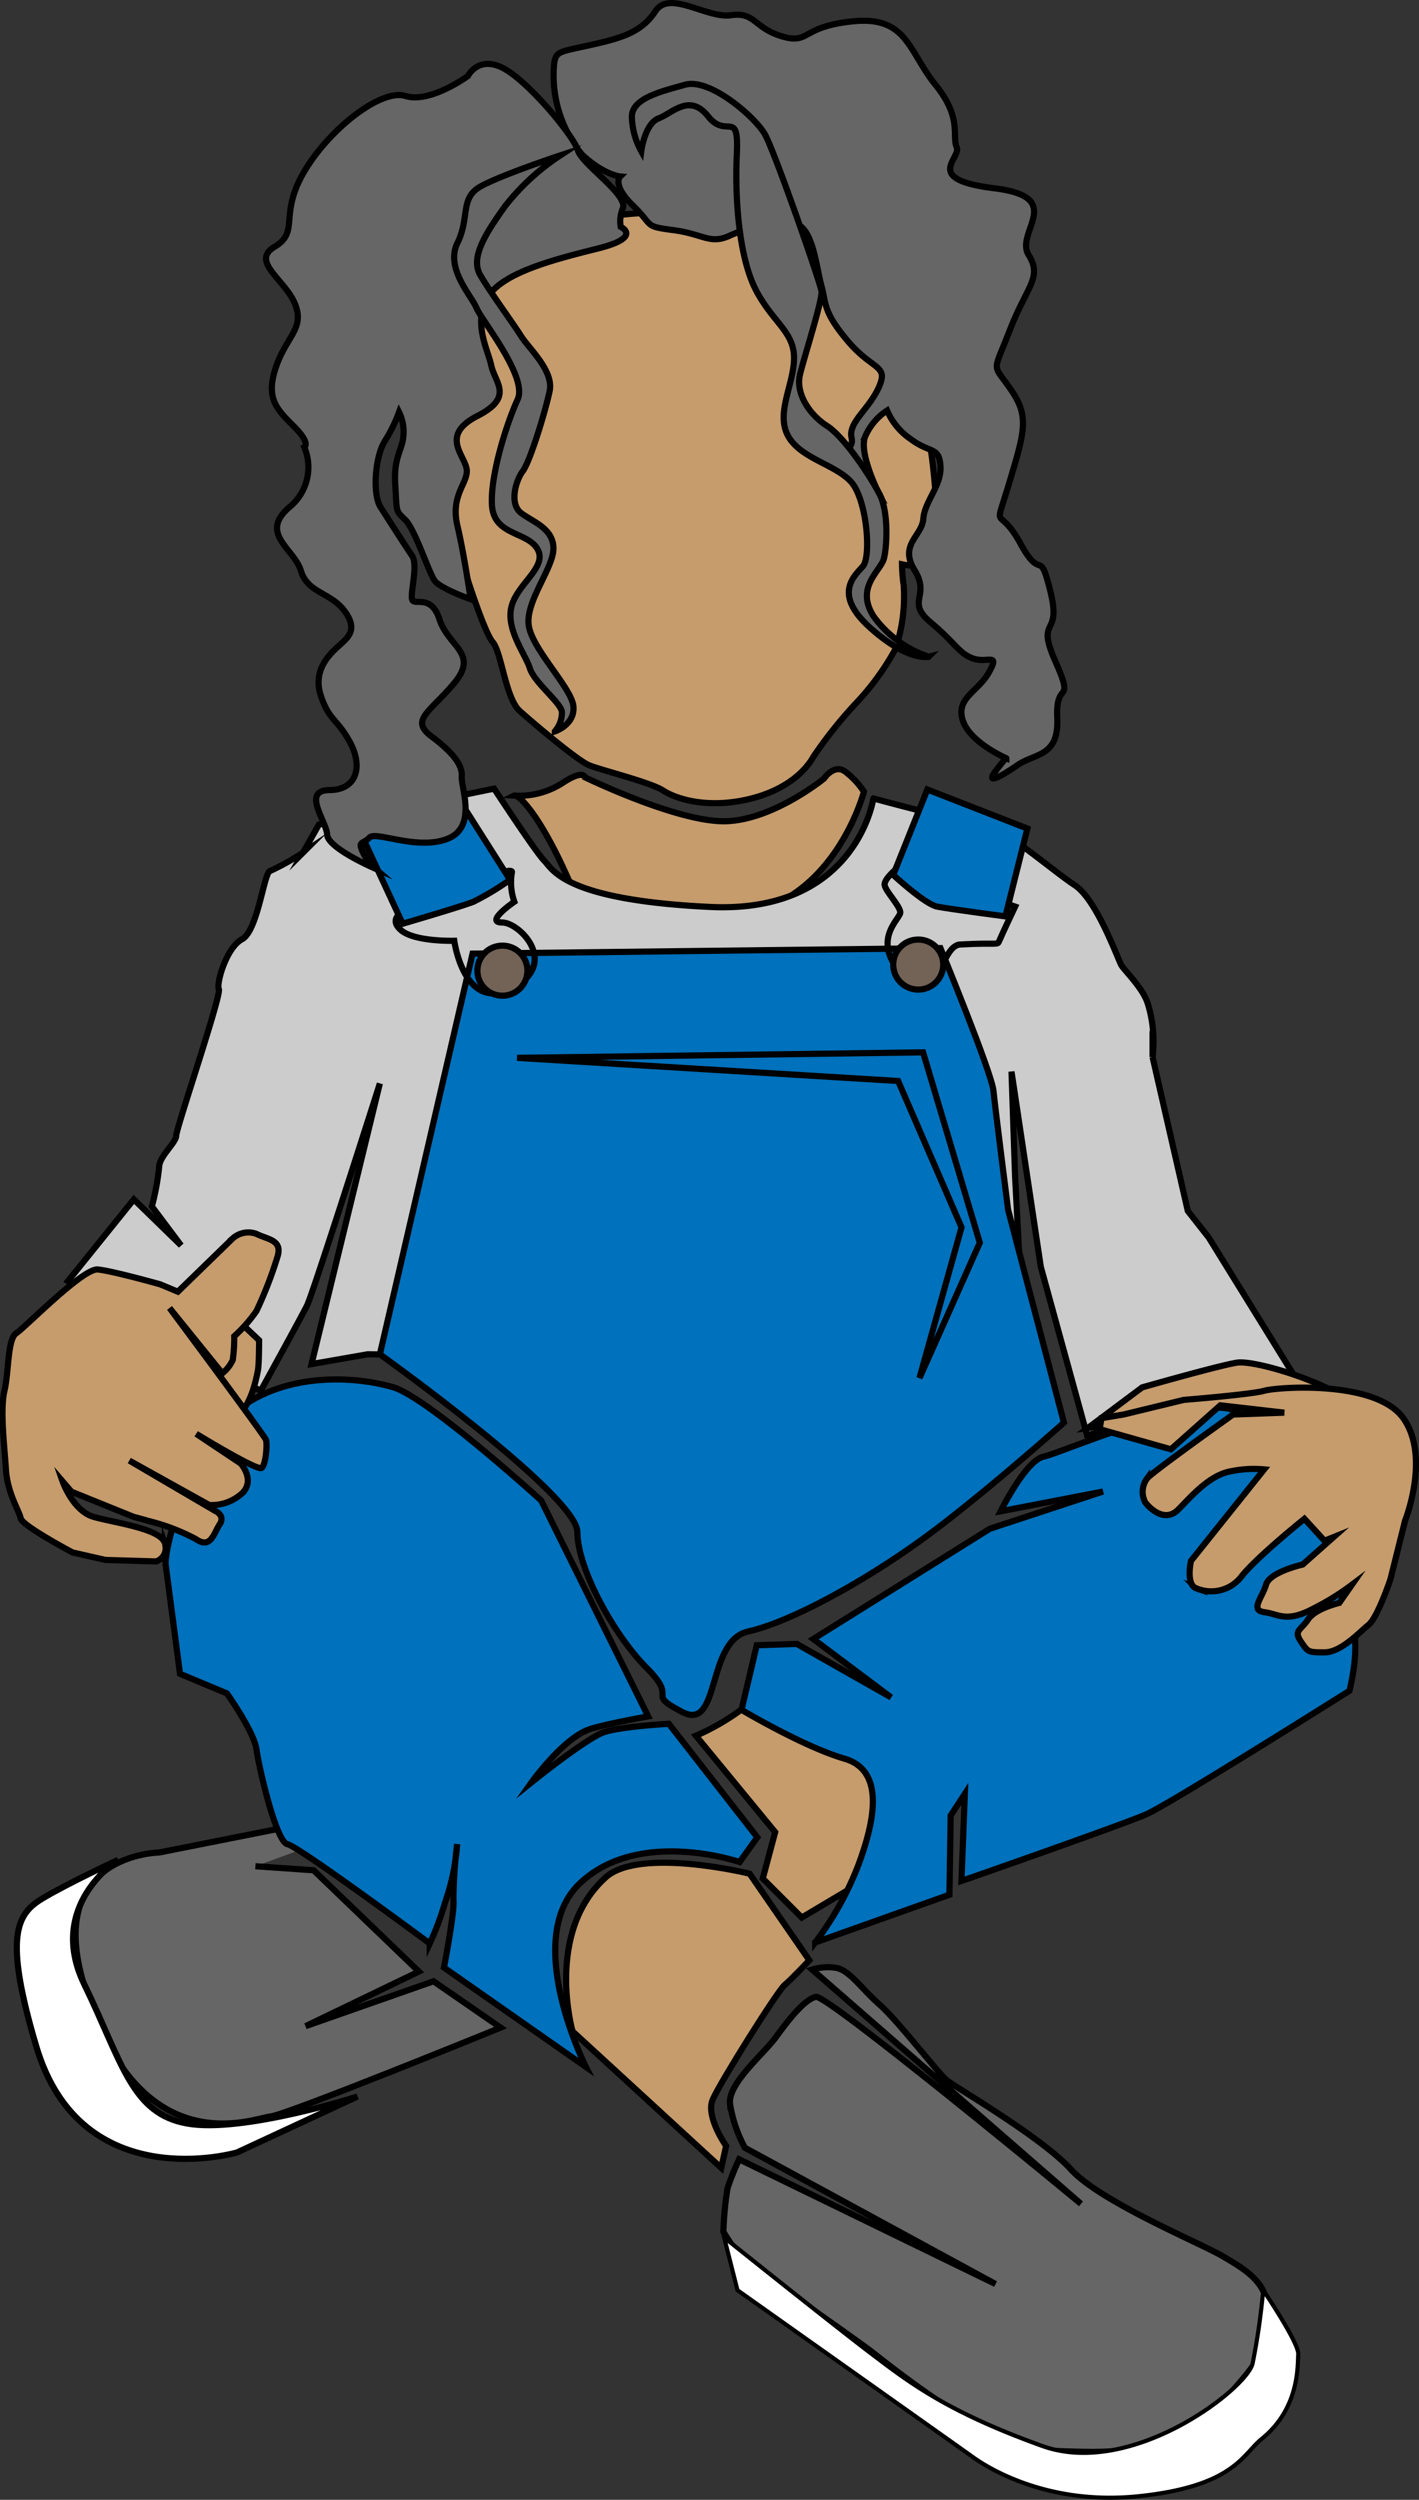 <svg id="toddler" xmlns="http://www.w3.org/2000/svg" viewBox="0 0 172.4 303.61"><rect x="0" y="0" width="172.4" height="303.61" fill="#333333" stroke="none"/><defs><style>.cls-1{fill:#c69c6d;}.cls-1,.cls-2,.cls-3,.cls-4,.cls-5,.cls-6,.cls-7,.cls-8{stroke:#000;stroke-miterlimit:10;}.cls-1,.cls-2,.cls-3,.cls-4,.cls-5,.cls-7,.cls-8{stroke-width:0.75px;}.cls-2{fill:#ccc;}.cls-3{fill:#0071bc;}.cls-4{fill:#666;}.cls-5,.cls-6{fill:#fff;}.cls-6{stroke-width:0.5px;}.cls-7{fill:none;}.cls-8{fill:#736357;}</style></defs><path class="cls-1" d="M661.19,362.48A9.78,9.78,0,0,0,667,361c2.67-1.78,2.82-.74,2.82-.74s11.41,5.54,17.18,5.33,11.85-5.18,11.85-5.18,1.19-1.78,2.52-.89A9.72,9.72,0,0,1,703.7,362s-4.14,16-18.81,15.11c-16-1-15.92-1.89-17.33-5C664.3,364.85,661.71,362.22,661.19,362.48Z" transform="translate(-598.74 -265.85)"/><path class="cls-2" d="M644.89,397.44l-8.3,34.08,6.82-1.19,79.85,1-1.19-22.52L721.63,396l3.56,23.71,5.62,20.44,25.78-6.22-11-17.78-2.54-3.23-4.28-18.69a15.61,15.61,0,0,0-.59-6.52c-.65-2-3-4.13-3.26-4.74-.74-1.63-3.11-8-5.63-9.63s-9.18-7.41-11.11-7.41-13.33-3.11-13.33-3.11S702.81,376.85,685,376s-19.11-4.59-20.15-5.63-6.08-8.74-6.08-8.74L637.48,366l-1.92,3.4a30.11,30.11,0,0,1-4,2.23c-.75.14-1.49,7.26-3.41,8.29S625,385.3,625.33,386s-5.18,16.89-5.18,17.77-2.08,2.52-2.08,3.86a30.64,30.64,0,0,1-.88,4.74l3.55,4.74L615,411.52l-8,9.92,23.41,13.34s4.89-8.89,5.63-10.37S644.89,397.44,644.89,397.44Z" transform="translate(-598.74 -265.85)"/><path class="cls-3" d="M644.89,430.33l11.26-48.66L713,381s6.22,15.11,6.44,17.33,1.78,14.45,1.78,14.45L728,438.63s-10.37,9.26-17.48,14.37-15.78,9.85-20.89,11-3.33,12.23-8,9.78-.3-1.33-4.3-5.33-8.44-12.08-8.44-16.52S644.89,430.33,644.89,430.33Z" transform="translate(-598.74 -265.85)"/><polygon class="cls-3" points="62.82 128.48 112.15 127.81 119.04 150.93 111.71 167.37 116.82 149.07 109.12 131.29 62.82 128.48"/><path class="cls-4" d="M653.72,483.77l-35.64,7.07S604,491,609,507.11c6.74,21.91,20.67,15.95,22.56,15.8s28-10.8,28-10.8l-8.15-5.63-15.54,5.45,13.76-6.63L636.84,493l-7.07-.49" transform="translate(-598.74 -265.85)"/><path class="cls-5" d="M613.09,491.74s-8.77,5.5-4.11,15.11,5.75,15.68,12.46,16.9,20.73-3.27,20.73-3.27l-14.63,6.79s-18.9,5.52-24.38-12.84c-4-13.44-2.4-16.12.73-18S613.09,491.74,613.09,491.74Z" transform="translate(-598.74 -265.85)"/><path class="cls-1" d="M691.41,494l4.74,4.74,9.45-5.62a9.47,9.47,0,0,0,1.76-4.82c-.07-2.31-4-13.28-4-13.28s-4.89-.63-8.44-1.12-4.2-2.08-6-.5a28,28,0,0,1-5.63,3.26l9.63,11.71Z" transform="translate(-598.74 -265.85)"/><path class="cls-3" d="M669.93,516.89s-7.89-15.54-.72-22.32S688.6,492,688.6,492l2.15-3L680,475.21s-5.68.31-7.82,1-8.85,6.1-8.85,6.1,3.86-5.44,7.16-6.48c2.12-.66,7-1.52,7-1.52l-13-26.22s-13.77-12.52-18-13.76-12.36-1.95-18.5,2.45-9.36,17.38-9.12,19.14l1.74,13.22,5.7,2.38s3.31,4.67,3.59,6.79,2.38,11.25,3.76,11.52,17.29,12.06,17.29,12.06a34.21,34.21,0,0,0,1.87-5,27.24,27.24,0,0,0,1.46-7.07,58.68,58.68,0,0,0-.45,6.78c.18,1.32-1.15,8.22-1.15,8.22Z" transform="translate(-598.74 -265.85)"/><path class="cls-1" d="M624.59,423.3l5.63,5.33s0,3-.15,3.7-1,5.78-3.85,6.08-12.74-10.22-12.74-10.22Z" transform="translate(-598.74 -265.85)"/><path class="cls-1" d="M668.3,512.56l18.07,16.59.59-2.67s-2.52-3.55-1.63-5.63,7.86-13.18,8.74-13.92,3-3,3-3l-7.26-10.52s-13.35-3.27-17.48.45C664.89,500.56,668.3,512.56,668.3,512.56Z" transform="translate(-598.74 -265.85)"/><path class="cls-4" d="M689.24,526.7l30.45,16.55L688.54,528.1a32.7,32.7,0,0,0-1.41,3.52,39.32,39.32,0,0,0-.5,5.29s2.09,3.56,3.66,4.49,12,8.33,13.84,9.68,14.89,12.21,22,12.42,14.69,1,21.18-6,5.14-7.31,5.38-10.85-2.79-5.24-5.42-6.79-14.86-6.6-18.42-10.53-14.09-10-15.12-10.86-5.94-7.24-8.13-9.16-3.68-4.22-5.3-4.46a6.39,6.39,0,0,0-2.89.21l32.66,28.45s-30.81-25.45-32.2-25.14-3.33,2.79-4.84,4.87-5.84,5.62-5.6,8.1A16.44,16.44,0,0,0,689.24,526.7Z" transform="translate(-598.74 -265.85)"/><path class="cls-6" d="M686.72,537.6l1.62,6.4s27.52,19.49,28.56,20.24,8.48,6,20.18,4.78,12.65-5.16,15-7c4.57-3.74,4.29-8.87,4.39-10.23s-4.26-7.8-4.26-7.8a81.43,81.43,0,0,1-1.29,8.93c-.75,3.09-14.74,13.9-25.55,10-11.65-4.18-16.28-7.8-20.83-11.25S686.72,537.6,686.72,537.6Z" transform="translate(-598.74 -265.85)"/><path class="cls-1" d="M752.56,442l12.79-3s.26-.42-2.57-2.85S751.2,431,749,431.35s-11.49,3-11.49,3l-6.61,4.94s13.31-1.79,17.43-1.49A4.33,4.33,0,0,1,752.56,442Z" transform="translate(-598.74 -265.85)"/><path class="cls-3" d="M688.83,473.51l1.85-7.84,4.87-.16L707,472l-9.45-7.09L719,451.52,732.75,447l-12.44,2.4s3.06-6.19,5.23-6.64,19-7.87,23.42-5.49,9.8,7.7,10.48,11,2.88,12.56,3.69,15.34-.44,7.59-.44,7.59-21.77,13.72-24.68,15-22.46,8.1-22.46,8.1l.41-10.58-1.72,2.63-.15,9.62-16.31,5.8a38.09,38.09,0,0,0,5.21-9.32c2-5.33,3.33-11.56-1.64-13S688.83,473.51,688.83,473.51Z" transform="translate(-598.74 -265.85)"/><path class="cls-1" d="M754.77,437.42l-6.22.23s-10,7.11-10.45,7.77a2.72,2.72,0,0,0-.22,2.89c.67.89,2.45,2.45,4,.89s3.78-4.22,6.45-4.67a13.74,13.74,0,0,1,4-.22l-.89,1.11-8,10s-.67,2.89.66,3.34a4.64,4.64,0,0,0,5.56-1.56c2-2.44,7.56-6.89,7.56-6.89l2.44,2.67,1.11-.45L757,455.87s-4,.89-4.44,2.44-2,3.11-.22,3.34,2.66,1.33,6-.45a30.45,30.45,0,0,0,4.66-2.89l-1.55,2.22s-2.89.67-3.78,2-1.78,1.34-.89,2.67.89,1.33,2.89,1.33,4.22-2.44,5.33-3.33,2.67-5.55,2.67-5.55l1.78-7.12s3.11-7.77-.22-12.44-15.34-3.78-16.89-3.33-9.78,1.11-9.78,1.11l-7.33,1.78-2.67.44-.22,1.33,8.66,2.45,6-5.34Z" transform="translate(-598.74 -265.85)"/><path class="cls-1" d="M619.34,424.71s11.53,15.49,11.71,16,0,3.07-.54,3.43-7.93-4.15-7.93-4.15l5.41,3.61s1.8,2,.18,3.6a5.53,5.53,0,0,1-4,1.44l-9.72-5.4,10.44,6.12s1.26.54.54,1.62-1.08,3.06-2.88,1.8a25,25,0,0,0-5.7-2.19c-1.08-.31-1.86-.51-1.86-.51l-6.33-2.56-1.24-.5-1.08-1.26s1.26,3.6,3.78,4.32,8.29,1.44,8.65,3.24a1.68,1.68,0,0,1-1.08,2.17l-6.13-.18-4-.91s-6.12-3.24-6.3-4.14-1.62-3.06-1.8-5.94-.73-7.21-.18-9.55.36-6.3,1.44-7,8.1-7.92,9.9-7.74,7.57,1.8,7.57,1.8l2.16.9,6.67-6.48a2.85,2.85,0,0,1,2.88-.54c1.44.72,3.24.72,2.52,2.88a49.06,49.06,0,0,1-2.52,6.48,17.88,17.88,0,0,1-2.7,3.07,19.89,19.89,0,0,1-.18,2.88,4.45,4.45,0,0,1-1.27,1.62Z" transform="translate(-598.74 -265.85)"/><path class="cls-7" d="M648,376.41s-2.22.89-.59,2.37,6.52,1.33,6.52,1.33,1.18,8.74,7,5.78,1-8-1.19-8,1.49-2.52,1.49-2.52a7.14,7.14,0,0,1-.3-3.56C661.33,370.48,648,376.41,648,376.41Z" transform="translate(-598.74 -265.85)"/><path class="cls-7" d="M708,371.07s-1.91,1.49-1.78,2.28,1.9,2.54,1.9,3.33-3.79,3.5.5,7.78,4.22-3.77,6.79-3.9c4.72-.26,4.48.15,4.74-.45.36-.86,1.92-4.15,1.92-4.15Z" transform="translate(-598.74 -265.85)"/><circle class="cls-8" cx="61.04" cy="117.89" r="3.04"/><circle class="cls-8" cx="111.56" cy="117.15" r="3.04"/><path class="cls-3" d="M641.48,364.7,653,360.56l7.7,12.14a33.05,33.05,0,0,1-4.44,2.67c-1.49.59-8.6,2.67-8.6,2.67Z" transform="translate(-598.74 -265.85)"/><path class="cls-3" d="M711.41,361.74l-4.15,10.37s3.85,3.56,5.33,3.85,8.3,1.19,8.3,1.19l2.67-10.67Z" transform="translate(-598.74 -265.85)"/><path class="cls-1" d="M653.55,323c.76,2.13,0,6.28.64,8.73s3.34,10.9,4.41,12.1,1.56,6.81,3.28,8.36,7,6,8.41,6.59,7.48,2.08,9,3.07,5.25,2.25,10.32,1.08,7.24-3.87,7.95-5.17a52.85,52.85,0,0,1,5.08-6.4,31.57,31.57,0,0,0,4.89-6.68,20,20,0,0,0,1-7.77,18.49,18.49,0,0,1-.2-2.52,7.22,7.22,0,0,0,2.26.13,5.57,5.57,0,0,0,2.06-4.48c-.06-2.53-.7-12.32-1.87-13.2s-3-2.12-4.28-1.64a12.22,12.22,0,0,1-2.3.63s8-6.64-3.74-12.64c-2.42-1.24-8.15-11.12-13.58-11.39s-15.8-.61-20,2.23-10.61,8.54-11,10.84-2,4.78-2.2,7.65S653.55,323,653.55,323Z" transform="translate(-598.74 -265.85)"/><path class="cls-4" d="M674.09,287.28s-1.05,1,1.54,3.52,1.26,2.52,4.92,3,4.44,1.77,6.83.68,5.87-1.88,8-1.43,2.55,5.32,3.15,7.48.15,3.12,3.2,6.73,5,2.87,3.79,5.6-3.74,4.27-3.32,6.15-2.35,1.38-.57,3.38a25.47,25.47,0,0,0,3.93,3.48s-2.48-4.89-1.73-6.94a7.12,7.12,0,0,1,2.69-3.22,8,8,0,0,0,2.88,3.48c2.35,1.76,3.42.86,3.6,3.23s-1.93,4.31-2.08,6.43-3,3.12-1.05,6.28-1.12,3.75,1.94,6.31,3.37,3.71,5.11,4.37,3.33-.78,2,1.65-4.05,3.12-3.22,5.84,5.3,4.64,5.3,4.64,0-.15-1.28,1.53.42.84,2.6-.67,5.09-1,4.87-5.77,2.2-1.36-.23-6.86.8-2.8-.59-8.44-1-1-3.68-5.91-3.27-.89-1.34-7.3,2.44-8.12.18-11.39-2.19-1.79-.11-7.17,4-6.4,2.29-9.15,4.7-7-4.14-8.09-4-3.63-4.6-5,.69-3.54-2.57-7.56-3.43-8.35-9.92-7.73-5.28,2.85-8.72,1.84-3.26-3-6.2-2.57-7.47-3.13-9.19-.49-4.32,3.31-7.95,4.12-4.09.73-4.34,2.11a15.12,15.12,0,0,0,3.38,11.19C672.12,287.11,674.09,287.28,674.09,287.28Z" transform="translate(-598.74 -265.85)"/><path class="cls-4" d="M655.92,338.63s-3.62-1.28-4.35-2.23-2.38-6.24-3.6-7.42-1-.9-1.21-4.31.91-4.17,1-6a5.35,5.35,0,0,0-.54-2.77,18.61,18.61,0,0,1-1.74,3.54c-1.22,2-1.48,6.49-.51,8s3.07,4.8,3.82,5.89-.15,4.21,0,5.24,2.28-.77,3.35,2.52,4.77,4.11,1.83,7.67-5.49,4.52-2.81,6.53,3.78,3.51,3.68,4.87,1.92,6.16-1.77,7.58-8.67-1-9.45-.16-1.45.36-.8,1.76a5.62,5.62,0,0,0,1.49,2s-5.74-2.47-5.82-4.11-3.16-5.39.28-5.42,4.06-3,2.45-5.89-2.44-2.5-3.47-5.49.8-4.9,2-6,2.56-2,.89-4.32-4.51-2.2-5.34-4.93-5.13-4.51-1.4-7.73a6.25,6.25,0,0,0,1.81-7.29s.84-.42-1.25-2.51-3.47-3.4-2.21-7.17,3.52-4.69,2.35-7.67-5.52-5.2-2.48-7,.51-3.81,3.51-9S645,276.58,648,277.51s7.59-2.43,7.59-2.43,1.28-2.57,4.36-.91,8.5,8.22,9,9.94,6,5.29,5.48,7a4.1,4.1,0,0,0-.28,2.29s2.73,1.26-2.76,2.63-11.85,3-13.5,6.1.11,6.12.55,8.16,2.78,3.79-1.68,6.07-1.75,4.59-1.35,6.32-2,3.12-1.1,7S655.92,338.63,655.92,338.63Z" transform="translate(-598.74 -265.85)"/><path class="cls-4" d="M676.65,284.22s.42-3.35,2.12-4,3.75-3.07,6-.24,3.75-1,3.49,4.59.3,12.68,2.35,16.57,4.6,5,4.6,8.18-2.21,6.6-.77,9.39,5.74,3.52,7.68,5.64,2.49,9.08,1.46,10.27-3.71,3.37.91,7.5,7.08,3.49,7.08,3.49a13.51,13.51,0,0,1-6.68-4.89c-2.3-3.57.87-5.51,1.25-7.06s.55-5.62-.5-7.71-4.28-7-6.42-8.37-3.85-3.94-3.28-6.27,2.75-9.07,2.61-10.09-5.7-17-6.89-19.08-6.66-6.84-9.68-6-6.49,1.67-6.47,3.91A9.07,9.07,0,0,0,676.65,284.22Z" transform="translate(-598.74 -265.85)"/><path class="cls-4" d="M666.84,284.71a27.85,27.85,0,0,0-6.75,6.2c-2.5,3.49-4.2,6.28-3,8.35s4,5.87,4.94,7.38,4,4.22,3.49,6.69-2.38,8.57-3.26,9.74-1.68,4-.18,5.11,3.86,1.85,3.9,4.24-3.43,6.47-3,9.4,5.27,7.63,5.43,9.86-2.26,3-2.26,3a3.53,3.53,0,0,0,.86-2.37c-.17-1.17-3.35-3.56-3.89-5.28s-2.91-4.68-2.25-7.46,4.4-4.82,3.19-7-5.32-1.64-5.55-5.35,1.86-10.14,3.12-12.86-4.35-9.56-5-11.11-3.82-4.84-2.31-7.9.28-5.42,2.77-6.83S666.84,284.71,666.84,284.71Z" transform="translate(-598.74 -265.85)"/></svg>